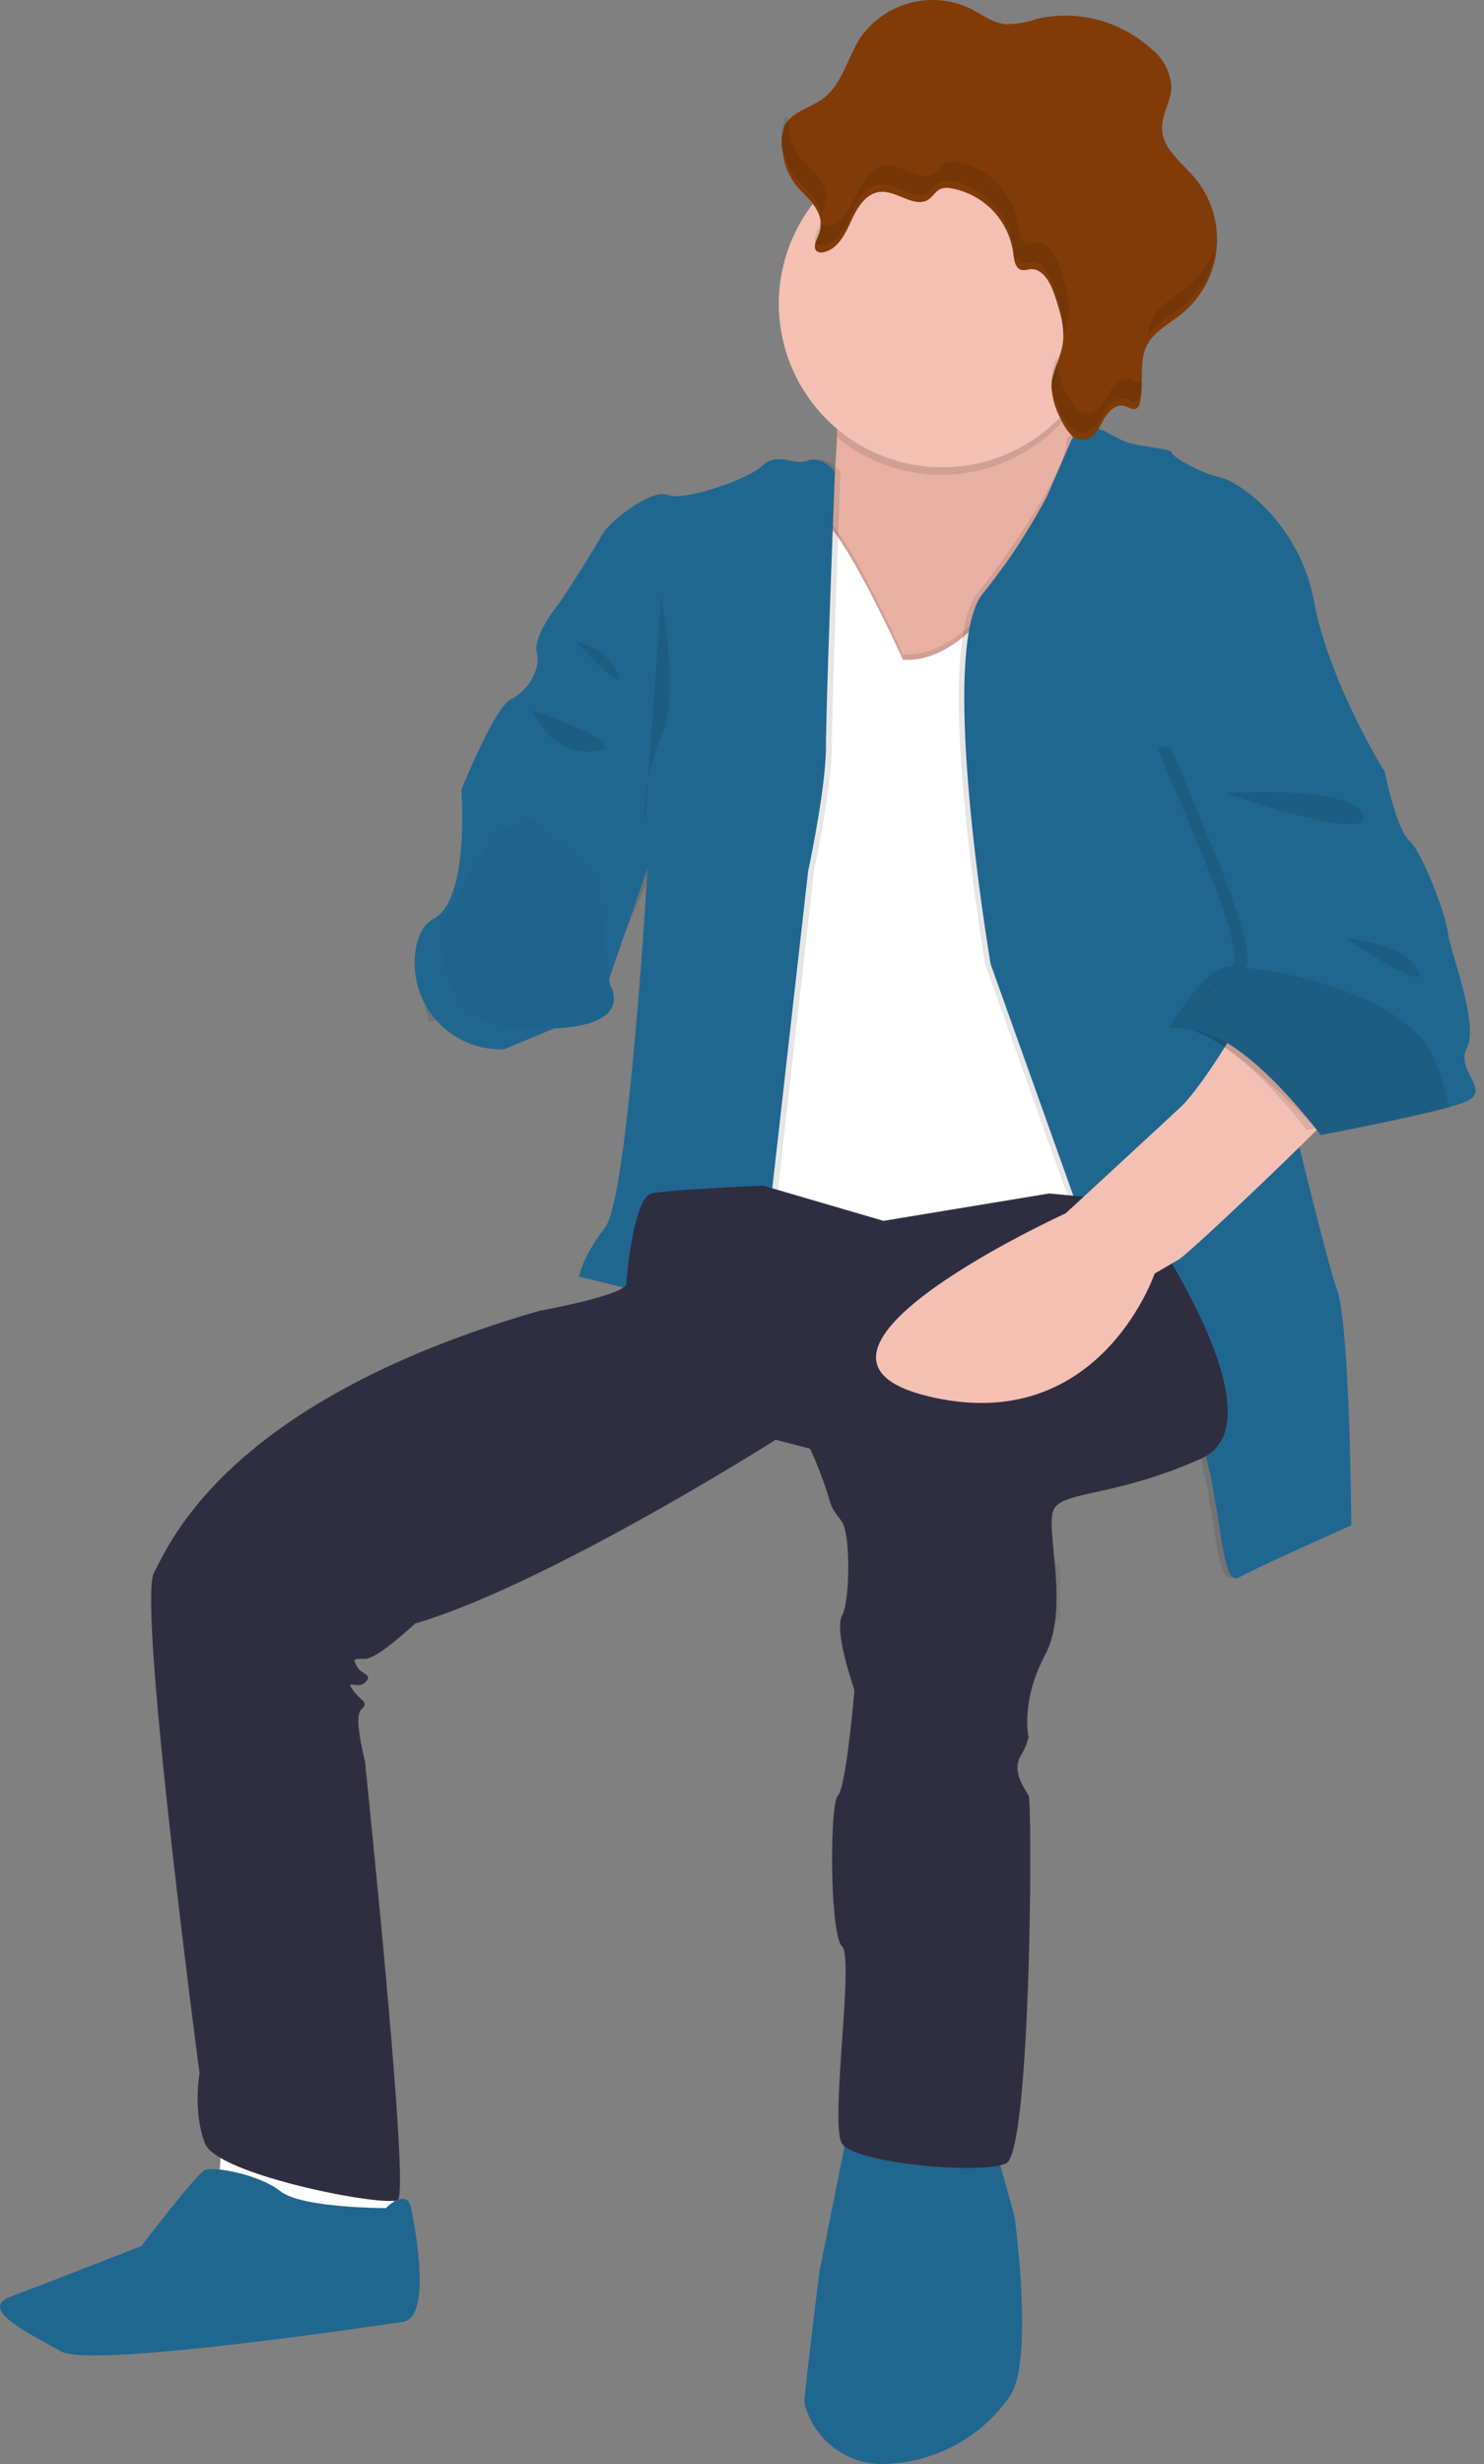 <svg xmlns="http://www.w3.org/2000/svg" width="203.511" height="337.841" viewBox="0 0 203.511 337.841"><rect x="0" y="0" width="203.511" height="337.841" fill="#808080" stroke="none"/><g transform="translate(0.001 -0.997)"><rect width="7.977" height="8.072" transform="translate(137.416 215.218)" fill="#333f4f" opacity="0.1"/><path d="M586.33,492.32v5.372q-2.082.081-4.266.081c-1.255,0-2.489,0-3.7-.061V492.32Z" transform="translate(-440.944 -318.87)" fill="#333f4f" opacity="0.1"/><ellipse cx="29.431" cy="8.607" rx="29.431" ry="8.607" transform="translate(111.689 159.796)" fill="#333f4f"/><path d="M600.5,480.794a3.5,3.5,0,0,1-1.255,2.489,7.878,7.878,0,0,1-.936.773c-4.382,3.134-14.922,5.345-27.233,5.345s-22.94-2.232-27.3-5.392a6.62,6.62,0,0,1-.624-.488,3.7,3.7,0,0,1-1.513-2.713c0-4.748,13.172-8.607,29.438-8.607S600.5,476.039,600.5,480.794Z" transform="translate(-430.209 -312.398)" fill="#333f4f"/><path d="M600.5,480.794a3.5,3.5,0,0,1-1.255,2.489,7.878,7.878,0,0,1-.936.773c-4.382,3.134-14.922,5.345-27.233,5.345s-22.94-2.232-27.3-5.392a6.62,6.62,0,0,1-.624-.488,3.7,3.7,0,0,1-1.513-2.713c0-4.748,13.172-8.607,29.438-8.607S600.5,476.039,600.5,480.794Z" transform="translate(-430.209 -312.398)" fill="#333f4f" opacity="0.1"/><path d="M600.132,480.794a3.493,3.493,0,0,1-1.255,2.489c-3.751-.929-6.342-1.709-6.342-1.709s-25.938,1.452-49.752,1.947a3.7,3.7,0,0,1-1.513-2.713c0-4.748,13.172-8.607,29.438-8.607S600.132,476.039,600.132,480.794Z" transform="translate(-429.588 -312.398)" fill="#333f4f" opacity="0.1"/><path d="M600.5,480.794a3.5,3.5,0,0,1-1.255,2.489,7.878,7.878,0,0,1-.936.773,443.361,443.361,0,0,1-54.534-.047,6.632,6.632,0,0,1-.624-.488,3.7,3.7,0,0,1-1.513-2.713c0-4.748,13.172-8.607,29.438-8.607S600.5,476.039,600.5,480.794Z" transform="translate(-430.209 -312.398)" fill="#333f4f" opacity="0.1"/><path d="M608.318,327.627l-2.252,20.5s-23.129,9.218-23.7,9.028-15.417-13.566-12.976-22.383a78.543,78.543,0,0,0,2.035-15.6c.244-5.026.21-8.852.21-8.852s33.663-12.04,30.652-3.764c-1.092,3-.6,6.606.475,9.971a46.441,46.441,0,0,0,5.556,11.1Z" transform="translate(-456.664 -258.172)" fill="#e8b1a4"/><path d="M608.627,316.5c-.2.237-.414.461-.624.678a22.553,22.553,0,0,1-30.713,1.953c.258-4.979.21-8.852.21-8.852s33.663-12.04,30.652-3.764C607.06,309.531,607.555,313.133,608.627,316.5Z" transform="translate(-462.515 -258.159)" opacity="0.1"/><path d="M614.239,288.976a22.424,22.424,0,1,1-6.567-16A22.424,22.424,0,0,1,614.239,288.976Z" transform="translate(-462.586 -246.191)" fill="#f4c0b4"/><path d="M587.869,361.049s-8.818-19.589-11.85-19.589S568.3,442.789,568.3,442.789l46.069.719,1.886-53.2-9.394-47.127S598.4,361.775,587.869,361.049Z" transform="translate(-464.045 -270.336)" opacity="0.1"/><path d="M581.5,363.269s-8.818-19.589-11.85-19.589S561.93,445,561.93,445l52.275.794-4.321-53.266-9.408-47.161S592.032,363.995,581.5,363.269Z" transform="translate(-457.675 -271.051)" opacity="0.1"/><path d="M581.5,362.159s-8.818-19.589-11.85-19.589-7.719,101.356-7.719,101.356l52.275.794-4.321-53.266-9.408-47.161S592.032,362.885,581.5,362.159Z" transform="translate(-457.675 -270.694)" fill="#fff"/><path d="M680.529,332.666s-1.58-2.313-3.839-1.56-3.948-1.316-6.206.753-11.28,4.89-12.976,3.948-7.705,3.2-9.028,5.643-5.637,9.028-5.637,9.028-3.764,4.511-3.2,6.959-1.316,5.263-3.568,6.389-6.783,12.413-6.783,12.413,1.228,15.1-3.846,17.724-1.316,14.108-1.316,14.108l23.984-5.691,6.783-15.424s-2.632,45.14-5.826,49.271-3.575,6.783-3.575,6.783,12.413,2.632,15.044,4.884,9.591-.563,9.591-.563l6.783-59.987s2.442-11.287,2.442-17.113S680.529,332.666,680.529,332.666Z" transform="translate(-565.279 -266.942)" opacity="0.1"/><path d="M681.569,332.666s-1.58-2.313-3.839-1.56-3.948-1.316-6.206.753-11.28,4.89-12.976,3.948-7.705,3.2-9.021,5.643-5.643,9.028-5.643,9.028-3.764,4.511-3.2,6.959-1.316,5.263-3.568,6.389-6.783,12.413-6.783,12.413,1.214,15.092-3.866,17.724c-1.268.678-1.987,2.123-2.347,3.954A11.815,11.815,0,0,0,636.212,411.8l12.888-5.35,6.783-19.494s-2.632,45.14-5.826,49.271-3.575,6.783-3.575,6.783,12.413,2.632,15.044,4.884,9.591-.563,9.591-.563l6.783-59.987s2.442-11.287,2.442-17.113S681.569,332.666,681.569,332.666Z" transform="translate(-567.072 -266.942)" fill="#206790"/><path d="M670.263,381.66s2.259,6.206,8.465,5.643S670.263,381.66,670.263,381.66Z" transform="translate(-597.21 -283.269)" opacity="0.1"/><path d="M667.513,367.8s4.138.753,5.643,4.321S667.513,367.8,667.513,367.8Z" transform="translate(-588.449 -278.81)" opacity="0.1"/><path d="M659.543,358.37c0,.753,2.639,13.918,0,19.372a27.119,27.119,0,0,0-2.252,11.85Z" transform="translate(-568.854 -275.777)" opacity="0.1"/><path d="M534.509,326.083s1.472-1.73,2.978-1.54,2.442,1.126,4.328,1.879,6.389.943,6.389,1.506,3.954,2.822,6.586,3.391,10.907,6.206,12.976,17.113,5.643,14.1,5.643,14.1l-19.935,9.794s15.417,65.441,17.3,70.141,2.035,32.558,2.035,32.558-12.209,5.426-15.417,7.142-1.879-16.17-8.465-26.514-14.1-25.388-14.1-25.388L523.385,398.1s-7.339-42.874-1.133-50.776S535.072,328.918,534.509,326.083Z" transform="translate(-388.275 -264.889)" opacity="0.1"/><path d="M533.439,326.083s1.472-1.73,2.978-1.54,2.442,1.126,4.327,1.879,6.389.943,6.389,1.506,3.948,2.822,6.586,3.391,10.92,6.2,12.955,17.106,9.554,23.107,9.554,23.107l-23.8.793s15.417,65.441,17.3,70.141,2.035,32.558,2.035,32.558-12.209,5.426-15.417,7.142-1.879-16.238-8.458-26.555-14.1-25.388-14.1-25.388L522.315,398.1s-7.339-42.874-1.133-50.776a81.942,81.942,0,0,0,8.876-13.459" transform="translate(-386.452 -264.889)" fill="#206790"/><path d="M609.275,288.984a22.424,22.424,0,0,1-6.166,15.492.791.791,0,0,1-.054-.109,9.875,9.875,0,0,1-1.255-4.483c.061-1.892,1.153-3.6,1.506-5.474.441-2.36-.332-4.748-1.092-7.041-.556-1.669-1.635-3.7-3.391-3.493a3.906,3.906,0,0,1-1.038.122c-.929-.142-1.119-1.357-1.228-2.293a10.412,10.412,0,0,0-8.5-8.926,2.632,2.632,0,0,0-1.485.1c-.678.292-1.011,1-1.6,1.4-1.906,1.323-4.334-1.207-6.654-1.011-1.974.163-3.174,2.177-3.988,3.982s-1.825,3.859-3.758,4.28a1.187,1.187,0,0,1-.916-.1c-.6-.441-.183-1.357.122-2.035a4.151,4.151,0,0,0-.678-4.483A22.56,22.56,0,0,1,609.288,289Z" transform="translate(-457.621 -246.199)" opacity="0.1"/><path d="M551.609,269.036c-.3.678-.726,1.614-.115,2.035a1.139,1.139,0,0,0,.909.1c1.933-.414,2.951-2.476,3.764-4.28s2.035-3.819,3.982-3.982c2.32-.2,4.748,2.333,6.661,1.011.583-.407.943-1.112,1.594-1.4a2.632,2.632,0,0,1,1.485-.095,10.412,10.412,0,0,1,8.506,8.919c.1.929.292,2.15,1.221,2.293a3.88,3.88,0,0,0,1.038-.122c1.75-.2,2.822,1.818,3.391,3.486.76,2.286,1.533,4.687,1.092,7.047-.353,1.872-1.445,3.581-1.506,5.481A10.385,10.385,0,0,0,584.886,294c.644,1.424,1.709,3.093,3.256,2.889,1.275-.163,1.974-1.513,2.584-2.645s1.709-2.34,2.944-1.987c.556.163,1.126.631,1.628.346a1.187,1.187,0,0,0,.475-.821c.6-2.625-.265-5.582,1.017-7.956.984-1.825,2.978-2.815,4.6-4.11a13.172,13.172,0,0,0,1.784-18.856c-1.736-2.035-4.232-3.826-4.375-6.491-.1-2.035,1.268-3.9,1.282-5.935a7.152,7.152,0,0,0-2.713-5.094,17.52,17.52,0,0,0-15.75-4.151,12.565,12.565,0,0,1-4.409.712c-1.73-.217-3.168-1.357-4.748-2.157a12.073,12.073,0,0,0-15.065,4.07c-1.777,2.774-2.476,6.389-5.135,8.336-1.743,1.275-4.253,1.757-5.216,3.69a6.6,6.6,0,0,0-.237,3.826,8.953,8.953,0,0,0,2.862,5.481C551.3,264.831,552.7,266.588,551.609,269.036Z" transform="translate(-439.439 -235.602)" fill="#813b08"/><g transform="translate(107.224 12.581)" opacity="0.1"><path d="M555.98,256.717a10.031,10.031,0,0,0,.4-1.567A9.832,9.832,0,0,0,555.98,256.717Z" transform="translate(-503.038 -255.15)"/><path d="M630.979,275.328a6.1,6.1,0,0,1,.373-1c1.085-2.455-.305-4.2-1.926-5.847A8.974,8.974,0,0,1,626.57,263a13.564,13.564,0,0,1-.163-1.736,3.718,3.718,0,0,0-.353.543,6.6,6.6,0,0,0-.237,3.826,8.953,8.953,0,0,0,2.862,5.481C629.914,272.377,631.013,273.693,630.979,275.328Z" transform="translate(-625.653 -257.116)"/><path d="M572.7,313.236c-1.234-.359-2.333.861-2.944,1.987s-1.309,2.483-2.584,2.645c-1.547.2-2.611-1.472-3.256-2.889a10.264,10.264,0,0,1-1.255-4.477,5.306,5.306,0,0,1,.054-.563,10.171,10.171,0,0,0-.807,3.2,10.382,10.382,0,0,0,1.255,4.477c.644,1.424,1.709,3.093,3.256,2.889,1.275-.163,1.974-1.513,2.584-2.645s1.709-2.34,2.944-1.987c.556.163,1.126.631,1.628.346a1.187,1.187,0,0,0,.475-.821,10.417,10.417,0,0,0,.224-1.791C573.789,313.82,573.233,313.372,572.7,313.236Z" transform="translate(-524.958 -272.777)"/><path d="M552.224,293.746c-1.621,1.3-3.622,2.286-4.606,4.11a6.525,6.525,0,0,0-.678,2.544c1-1.764,2.951-2.747,4.544-4.022a13.288,13.288,0,0,0,4.748-8.038,13.2,13.2,0,0,1-4.009,5.406Z" transform="translate(-496.759 -265.828)"/><path d="M610.616,294.721a14.766,14.766,0,0,0,.712-2.32c.441-2.36-.332-4.748-1.092-7.047-.556-1.669-1.635-3.69-3.391-3.486a3.9,3.9,0,0,1-1.038.122c-.929-.142-1.126-1.357-1.221-2.3a10.425,10.425,0,0,0-8.506-8.913,2.571,2.571,0,0,0-1.485.1c-.678.292-1.011,1-1.594,1.4-1.913,1.357-4.341-1.207-6.661-1.011-1.967.163-3.174,2.177-3.988,3.982s-1.831,3.859-3.758,4.28a1.14,1.14,0,0,1-.909-.1.733.733,0,0,1-.3-.563,4.446,4.446,0,0,1-.339,1.146c-.3.678-.726,1.614-.115,2.035a1.139,1.139,0,0,0,.909.1c1.933-.414,2.951-2.476,3.764-4.28s2.035-3.819,3.982-3.982c2.32-.2,4.748,2.333,6.661,1.011.583-.407.943-1.112,1.594-1.4a2.632,2.632,0,0,1,1.485-.1,10.412,10.412,0,0,1,8.506,8.919c.095.929.292,2.15,1.221,2.293a3.88,3.88,0,0,0,1.038-.122c1.75-.2,2.822,1.818,3.391,3.486C610.209,290.17,610.935,292.463,610.616,294.721Z" transform="translate(-572.115 -260.156)"/></g><path d="M566.588,521.569s16.957-4.138,19.555-1.879S566.588,521.569,566.588,521.569Z" transform="translate(-432.983 -327.459)" opacity="0.1"/><path d="M668.581,416.9s.271,13.043,9.313,13.789c18.992,1.553,14.163-5.786,14.163-5.786l-1.641-14.61-8.947-8.1s-3.927,1.8-4.436,1.5S668.581,416.9,668.581,416.9Z" transform="translate(-608.414 -288.874)" fill="#1f648d"/><g transform="translate(0 163.549)"><path d="M542.249,646.615l3.43,12.348s2.744,19.894-.686,24.7a21.576,21.576,0,0,1-16.426,9.2,11.025,11.025,0,0,1-11.51-7.627,3.434,3.434,0,0,1-.19-.888c0-1.372,2.058-17.836,2.058-17.836l3.43-17.15.686-4.8Z" transform="translate(-406.547 -517.621)" fill="#206790"/><path d="M415.047,607.614l2.313,12.719-15.031,2.313-9.828-5.781.578-9.25Z" transform="translate(-362.66 -477.249)" fill="#fff"/><path d="M604.132,477.7s21.418,29.915,9.48,35.276-19.144,4.4-20.281,7.078,2.274,13.4-1.137,19.837-2.274,11.259-2.274,11.259a8.352,8.352,0,0,1-1.137,2.681c-1.137,2.145.568,4.289,1.137,5.361s.343,48.808-3.068,50.416-20.808-.02-22.513-2.7,1.705-25.451,0-27.059-1.705-19.584-.568-20.656,2.274-14.476,2.274-14.476-2.842-8.033-1.705-10.177,1.137-11.257,0-12.866-1.372-1.6-1.94-3.75a58.956,58.956,0,0,0-2.435-6.3l-4.72-1.218s-31.265,19.837-49.456,25.2c0,0-5.116,4.825-6.822,4.825s-1.7,0-1.137,1.072,2.274,1.072,1.137,2.145-2.842-.536-1.7,1.072,2.274,1.608,1.137,2.681.568,6.97.568,7.506,6.155,58.623,4.449,59.7-24.722-3.4-26.427-7.69-.761-9.65-.761-9.65-8.527-64.335-6.253-68.624,10.232-23.59,52.867-35.921c0,0,11.938-2.145,11.938-3.753s1.137-11.8,3.411-12.331,15.349-1.072,15.349-1.072l16.485,4.825,22.738-3.753Z" transform="translate(-448.869 -475.557)" fill="#2f2e41"/><path d="M714.247,729.652s2.891-2.891,3.469,0,2.891,15.031-1.156,15.609-42.782,6.359-46.829,4.047-11.563-5.781-6.938-7.516,17.922-6.937,17.922-6.937,7.516-9.828,8.672-10.406,7.516.578,10.406,2.891S714.247,729.652,714.247,729.652Z" transform="translate(-661.338 -589.459)" fill="#206790"/></g><path d="M.074,3.8C1.39,2.2,41.354,1.826,43.423,2.294l3.758.848S66.471-7.243,79.738,9.748q.855,1.089,1.669,2.327C94.667,32.288,50.47,17.5,50.47,17.5s-16.923-.095-21.251-.095h-.448c-4.5.183-13.464,2.91-13.464,2.91S-1.235,5.394.074,3.8Z" transform="translate(194.992 145.729) rotate(137)" fill="#f4c0b4"/><g transform="matrix(0.985, -0.174, 0.174, 0.985, -11.25, 42.855)"><path d="M547.912,422.411c-.556.088-1.268.176-2.089.251-6.023.549-17.846.678-17.846.678s-8.818-17.493-16.36-16.957c0,0,6.959-7.9,9.774-6.952.475.156.773-.19.916-.868.753-3.391-1.852-14.922-1.852-14.922l-3.575-15.6,20.688,5.074c1.879.38,7.712,3.391,7.712,3.391s.183,8.085,1.689,9.971,3.2,10.907,3.012,13.159,2.069,12.792-.19,15.6S552.579,421.658,547.912,422.411Z" transform="translate(-360.147 -278.888)" opacity="0.1"/><path d="M546.782,423.555c-.556.09-1.268.18-2.089.256-6.023.561-17.846.693-17.846.693s-8.818-17.861-16.36-17.314c0,0,6.952-8.061,9.774-7.1.475.159.766-.194.916-.886.746-3.463-1.852-15.236-1.852-15.236l-3.575-15.929,20.7,5.208c1.879.388,7.705,3.463,7.705,3.463s.19,8.255,1.7,10.181,3.2,11.136,3.012,13.435,2.069,13.061-.19,15.929S551.483,422.786,546.782,423.555Z" transform="translate(-357.264 -279.051)" fill="#206790"/><path d="M553.063,436.517c-6.023.512-17.846.632-17.846.632S524.672,420.77,519,419.5c0,0,6.111-7.613,9.631-6.811,7.366,2.1,22.322,8.6,23.7,17.6C552.724,432.739,552.961,434.786,553.063,436.517Z" transform="translate(-365.414 -291.696)" opacity="0.1"/><path d="M519.458,387.76s17.3,1.879,18.049,6.206S519.458,387.76,519.458,387.76Z" transform="translate(-354.583 -290.731)" opacity="0.1"/><path d="M517.379,412.71c1.126.38,7.705,2.069,9.021,6.023S517.379,412.71,517.379,412.71Z" transform="translate(-339.768 -293.259)" opacity="0.1"/></g></g></svg>